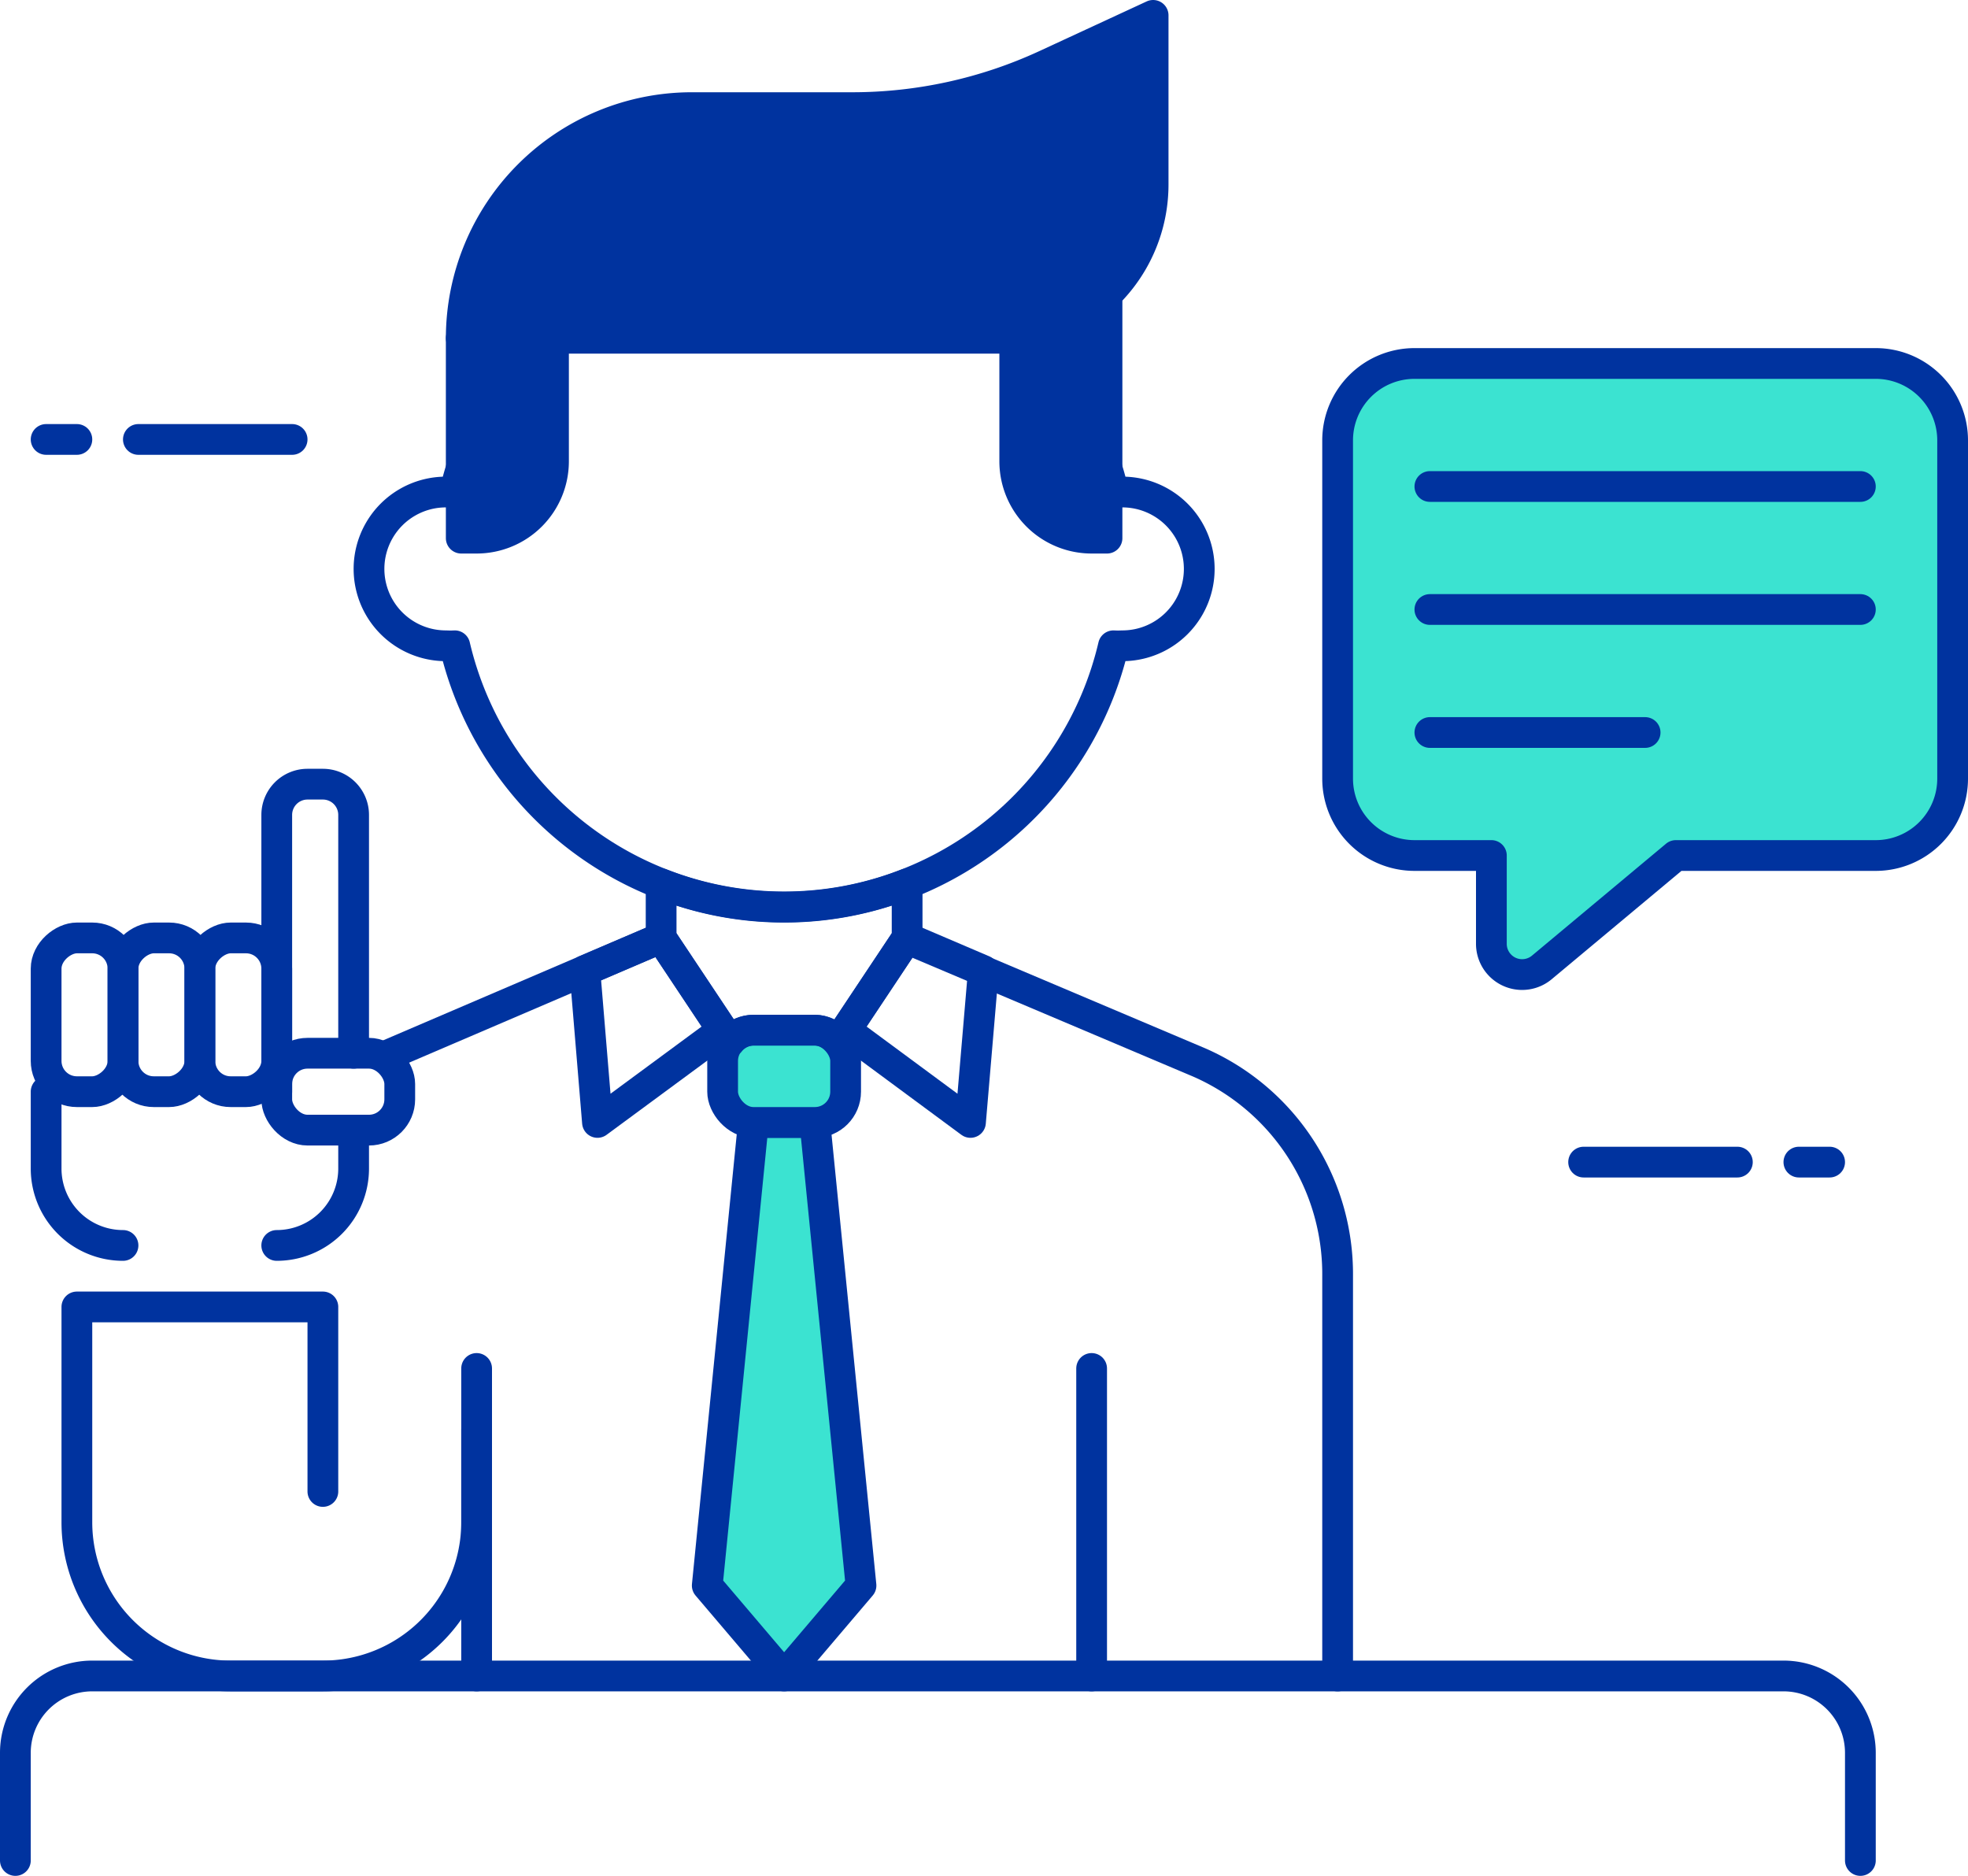 <svg xmlns="http://www.w3.org/2000/svg" viewBox="0 0 64 61"><defs><style>.cls-1{fill:none;}.cls-1,.cls-2,.cls-3{stroke:#00339f;stroke-linecap:round;stroke-linejoin:round;}.cls-2{fill:#3be3d1;}.cls-3{fill:#00339f;}</style></defs><title>magistral</title><g id="Capa_2" data-name="Capa 2"><g id="Capa_1-2" data-name="Capa 1"><line class="cls-1" x1="51.5" y1="37.79" x2="56.5" y2="37.79"/><line class="cls-1" x1="58.5" y1="37.79" x2="59.5" y2="37.79"/><line class="cls-1" x1="9.5" y1="14.29" x2="4.5" y2="14.29"/><line class="cls-1" x1="2.5" y1="14.29" x2="1.5" y2="14.29"/><path class="cls-1" d="M.5,60.5V57A2.5,2.5,0,0,1,3,54.5H58A2.5,2.5,0,0,1,60.5,57v3.5"/><path class="cls-2" d="M61,11.82H46a2.5,2.5,0,0,0-2.5,2.5v11a2.5,2.5,0,0,0,2.5,2.5h2.5v2.87a1,1,0,0,0,1.64.77l4.36-3.64H61a2.5,2.5,0,0,0,2.5-2.5v-11A2.5,2.5,0,0,0,61,11.82Z"/><path class="cls-1" d="M36.5,16a2.85,2.85,0,0,0-.29,0,11,11,0,0,0-21.42,0,2.85,2.85,0,0,0-.29,0,2.5,2.5,0,0,0,0,5,2.85,2.85,0,0,0,.29,0,11,11,0,0,0,21.42,0,2.85,2.85,0,0,0,.29,0,2.5,2.5,0,0,0,0-5Z"/><path class="cls-3" d="M15,11h3a0,0,0,0,1,0,0v4a2.5,2.5,0,0,1-2.5,2.5H15a0,0,0,0,1,0,0V11A0,0,0,0,1,15,11Z"/><path class="cls-3" d="M33,11V15a2.5,2.5,0,0,0,2.5,2.5H36V9.56A5,5,0,0,1,33,11Z"/><path class="cls-3" d="M32.5,11H15a7.5,7.5,0,0,1,7.5-7.5h5.21A15,15,0,0,0,34,2.12L37.5.5V6A5,5,0,0,1,32.5,11Z"/><polygon class="cls-2" points="28 51.56 25.5 54.5 23 51.56 24.5 36.5 26.5 36.5 28 51.56"/><line class="cls-1" x1="15.5" y1="54.5" x2="15.5" y2="44.5"/><line class="cls-1" x1="35.5" y1="54.5" x2="35.5" y2="44.5"/><line class="cls-1" x1="21.5" y1="30.5" x2="12.47" y2="34.37"/><path class="cls-1" d="M43.5,54.5v-13A7.51,7.51,0,0,0,39,34.55l-9.45-4"/><polygon class="cls-1" points="19.43 36.5 23.5 33.5 21.5 30.5 19.02 31.56 19.43 36.5"/><polygon class="cls-1" points="31.56 36.5 27.5 33.5 29.5 30.5 31.98 31.56 31.56 36.5"/><rect class="cls-2" x="23.5" y="33.5" width="4" height="3" rx="1"/><path class="cls-1" d="M25.5,29.5a10.86,10.86,0,0,1-4-.76V30.5l2.24,3.37a1,1,0,0,1,.76-.37h2a1,1,0,0,1,.76.37L29.5,30.5V28.74A10.86,10.86,0,0,1,25.5,29.5Z"/><path class="cls-1" d="M15.5,46.5v3a5,5,0,0,1-5,5h-3a5,5,0,0,1-5-5v-7h8v6"/><rect class="cls-1" x="9" y="34.25" width="4" height="2.5" rx="1" transform="translate(22 71) rotate(-180)"/><rect class="cls-1" x="0.25" y="31.75" width="5" height="2.5" rx="1" transform="translate(35.75 30.25) rotate(90)"/><rect class="cls-1" x="2.75" y="31.75" width="5" height="2.5" rx="1" transform="translate(38.25 27.75) rotate(90)"/><rect class="cls-1" x="5.25" y="31.75" width="5" height="2.5" rx="1" transform="translate(40.75 25.25) rotate(90)"/><path class="cls-1" d="M4,40.5A2.5,2.5,0,0,1,1.5,38V35.5"/><path class="cls-1" d="M11.5,36.75V38A2.5,2.5,0,0,1,9,40.5"/><path class="cls-1" d="M9,35.5v-9a1,1,0,0,1,1-1h.5a1,1,0,0,1,1,1v7.75"/><line class="cls-1" x1="46.5" y1="15.82" x2="60.5" y2="15.82"/><line class="cls-1" x1="46.5" y1="19.82" x2="60.5" y2="19.82"/><line class="cls-1" x1="46.5" y1="23.82" x2="53.5" y2="23.82"/></g></g></svg>